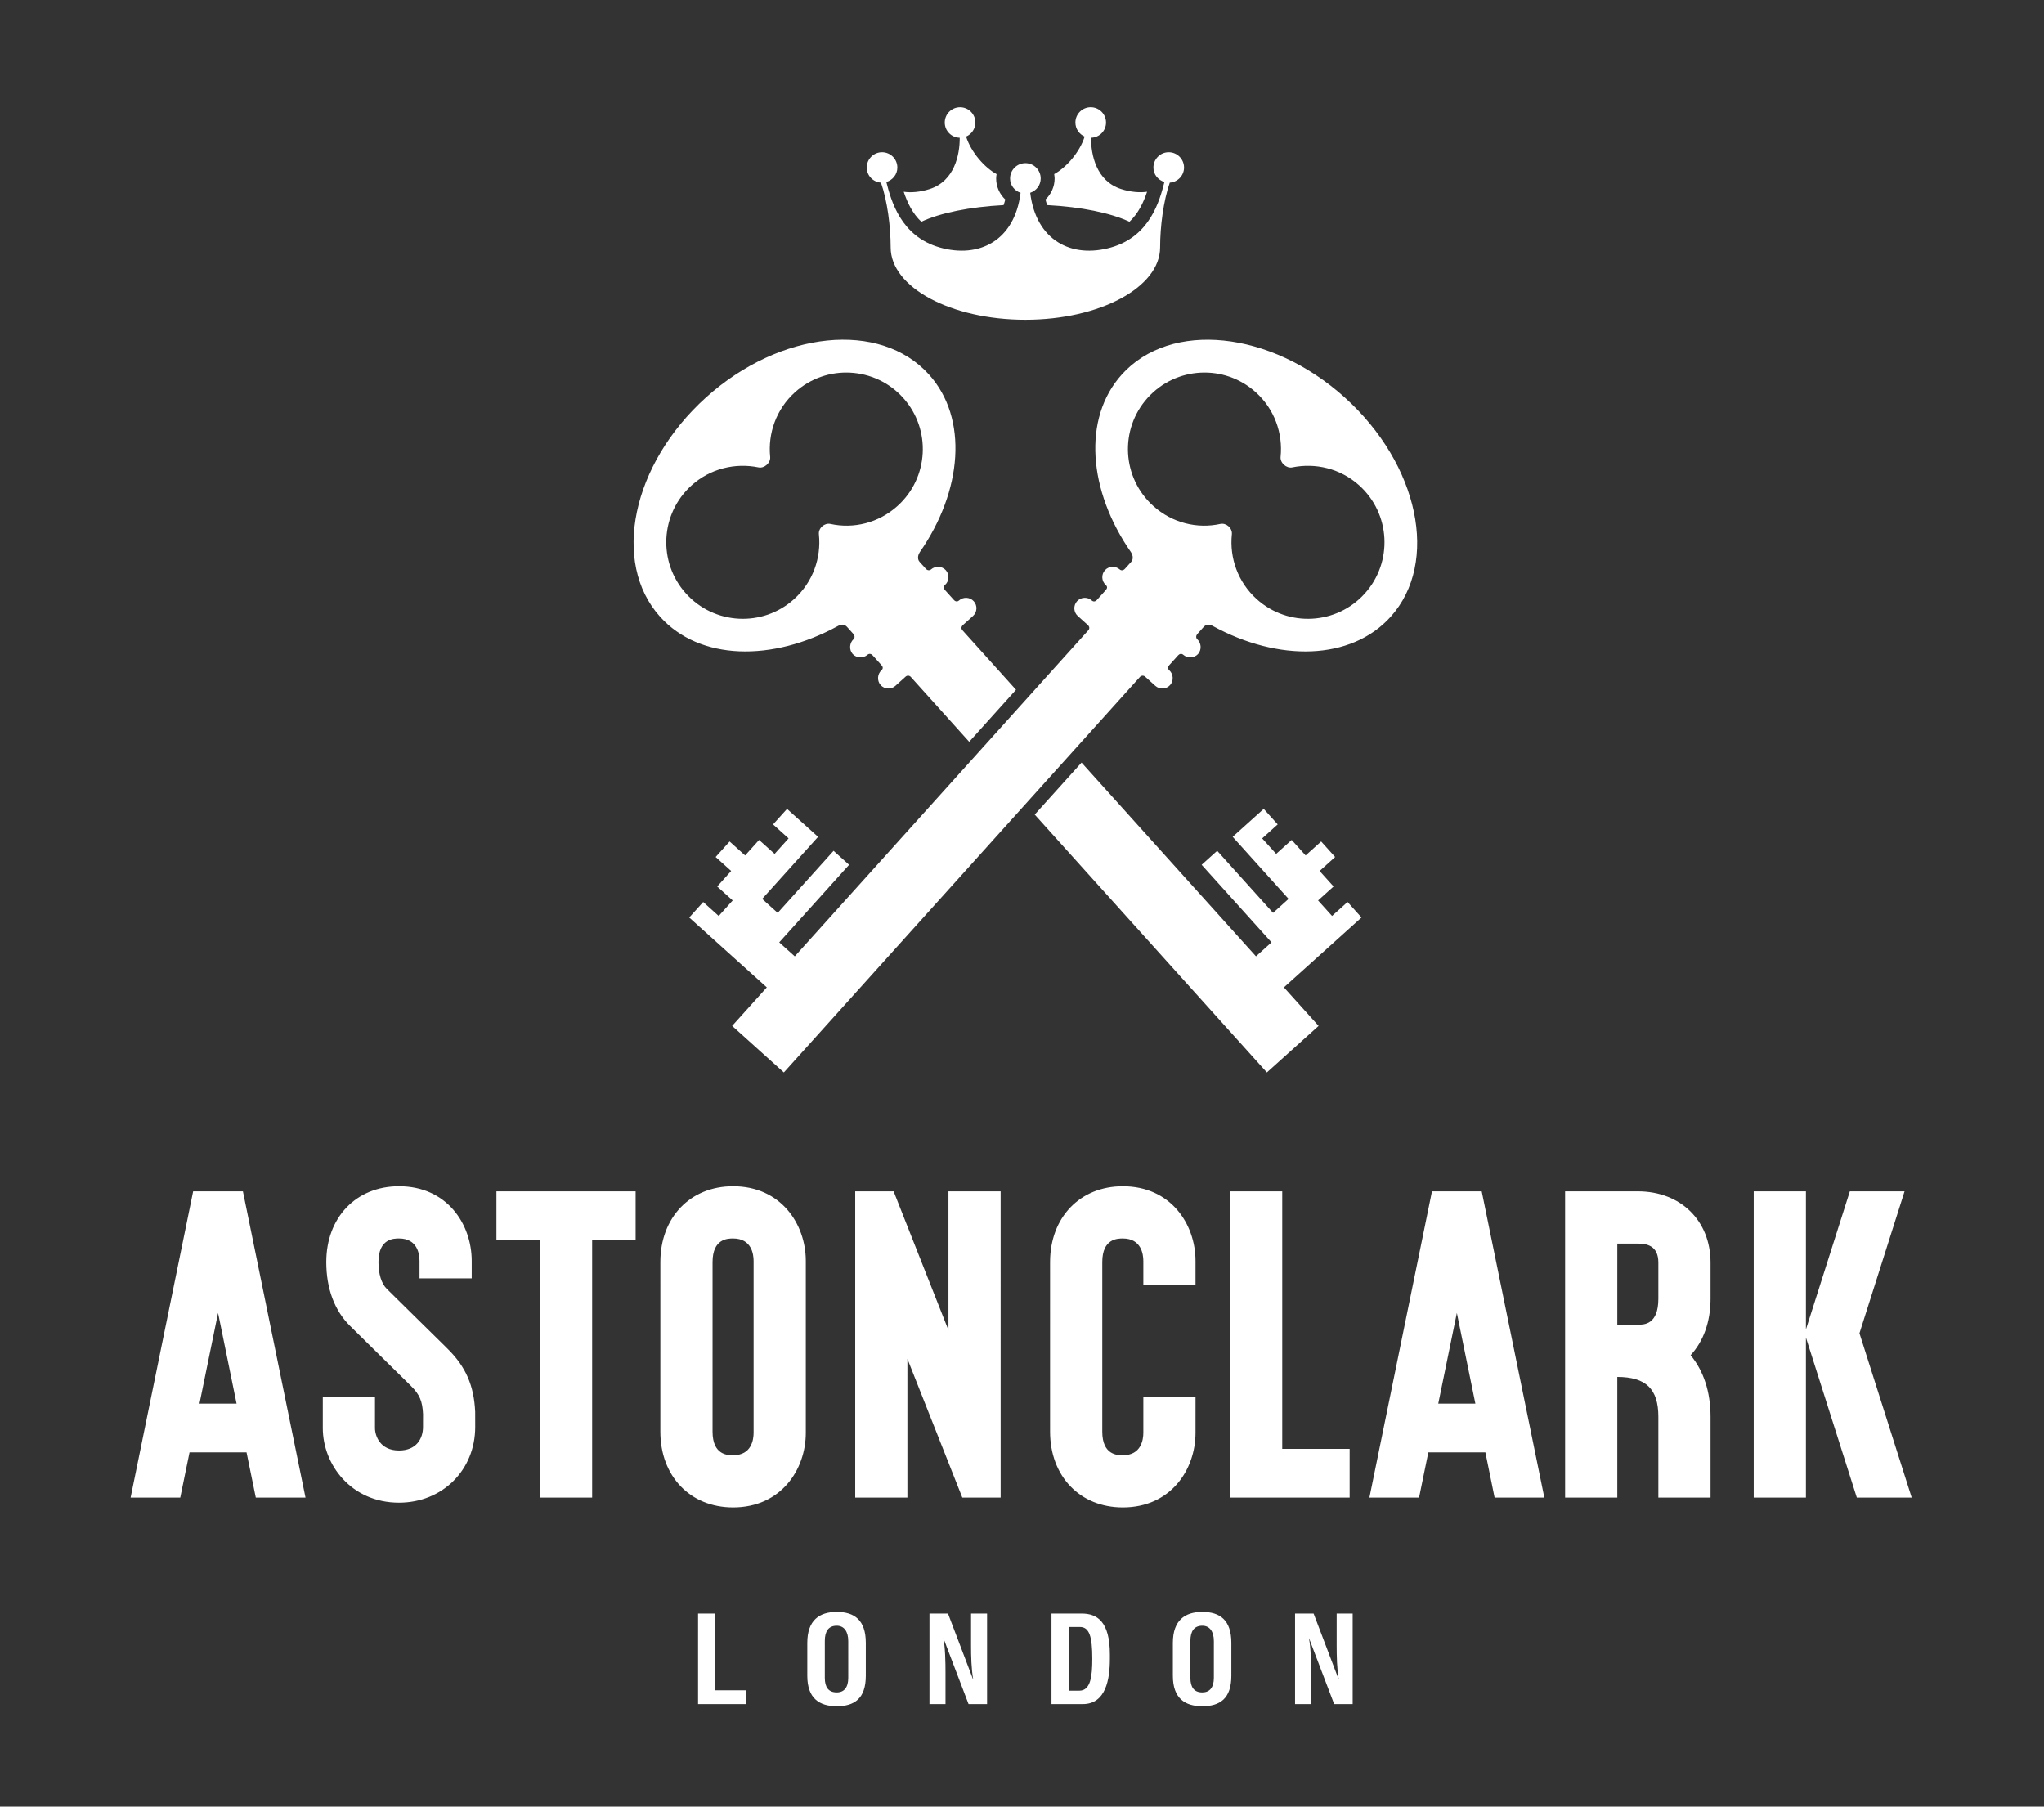 <?xml version="1.0" encoding="utf-8"?>
<!-- Generator: Adobe Illustrator 16.0.0, SVG Export Plug-In . SVG Version: 6.00 Build 0)  -->
<!DOCTYPE svg PUBLIC "-//W3C//DTD SVG 1.1//EN" "http://www.w3.org/Graphics/SVG/1.1/DTD/svg11.dtd">
<svg version="1.1" id="Слой_1" xmlns="http://www.w3.org/2000/svg" xmlns:xlink="http://www.w3.org/1999/xlink" x="0px" y="0px"
	 width="344.286px" height="304.286px" viewBox="0 0 344.286 304.286" enable-background="new 0 0 344.286 304.286"
	 xml:space="preserve">
<rect x="0" y="0" width="344.286" height="304.286" fill="#333333" stroke="none"/>
<path fill="#FFFFFF" d="M207.184,252.236v-51.579l8.793,0.001v43.375h11.353v8.203H207.184z M162.084,252.236h6.461l-0.001-51.578
	h-8.789v23.377c-4.594-11.623-9.236-23.377-9.236-23.377l-6.468-0.001v51.579h8.789v-23.373l9.241,23.353L162.084,252.236z
	 M176.871,212.568l-0.001,14.277l0.001,14.282c0,7.517,5.035,12.767,12.253,12.767c8.042,0,12.246-6.33,12.246-12.578l0.001-6.078
	h-8.79v6.078c0,1.135-0.34,3.787-3.457,3.787c-0.856,0-3.46,0-3.46-3.976l0.001-14.282v-14.277
	c-0.001-3.977,2.602-3.977,3.459-3.977c3.118,0,3.457,2.651,3.457,3.791v4.101h8.789v-4.101c0-6.252-4.203-12.58-12.246-12.58
	C181.906,199.801,176.87,205.049,176.871,212.568z M288.119,238.628v13.607h-8.79v-13.607c0-4.689-2.071-6.701-6.914-6.718v20.325
	h-8.791v-29.117l-0.001-22.462l12.25,0.001c7.21,0,12.246,4.932,12.246,11.997l0.001,6.088c0,3.925-1.224,7.204-3.356,9.511
	C286.931,230.868,288.119,234.39,288.119,238.628z M279.329,218.744v-6.089c0-2.872-1.976-3.202-3.456-3.202h-3.457l-0.001,13.666
	h3.458C276.905,223.119,279.329,223.119,279.329,218.744z M40.917,200.662l10.542,51.574h-8.373l-1.56-7.617h-9.602l-1.562,7.617H22
	l10.534-51.579L40.917,200.662z M36.73,221.13L33.6,236.412h6.249L36.73,221.13z M186.944,279.412c0,3.422-0.678,7.602-4.559,7.602
	l-5.275-0.002v-15.238h5.107c2.553,0,4.727,1.309,4.727,6.881V279.412z M183.984,279.373c0-3.736-0.501-5.34-2.084-5.34h-1.902
	l0.001,10.721h1.814C183.693,284.753,183.984,282.347,183.984,279.373z M225.145,271.773l-0.001,5.403
	c0.001,1.729,0.043,3.97,0.355,5.679h-0.017l-4.22-11.082h-3.126v15.24h2.703v-5.404c0-1.541-0.046-4.178-0.361-5.656h0.022
	l4.222,11.061h3.119v-15.24H225.145z M207.405,282.244c0,3.883-1.956,5.127-4.893,5.128c-2.889-0.001-4.958-1.288-4.957-5.128
	v-5.533c-0.001-3.84,2.068-5.213,4.957-5.213c2.937,0,4.893,1.33,4.893,5.212V282.244z M204.46,282.601v-6.187
	c0-1.623-0.702-2.595-1.947-2.595c-1.375,0-2.006,0.93-2.006,2.557v6.225c0,1.582,0.631,2.447,2.007,2.447
	C203.758,285.048,204.459,284.207,204.46,282.601z M322,252.236l-8.796-27.677l7.596-23.902h-9.215l-7.4,23.264l0.001-23.263
	l-8.794-0.001v51.579h8.793v-26.963l8.572,26.963H322z M249.578,200.662l10.546,51.574h-8.378l-1.553-7.617h-9.609l-1.561,7.617
	h-8.363l10.537-51.578L249.578,200.662z M245.389,221.13l-3.133,15.283h6.253L245.389,221.13z M163.563,271.773l-0.001,5.403
	c0.001,1.729,0.045,3.97,0.366,5.679H163.9l-4.22-11.082h-3.122v15.24h2.701l-0.001-5.404c0.001-1.541-0.044-4.178-0.359-5.656
	h0.021l4.22,11.061h3.12v-15.24H163.563z M80.043,239.85c0.009-0.702,0.009-1.731-0.005-2.067
	c-0.206-4.416-1.582-7.574-4.601-10.563l-0.88-0.875c-1.171-1.162-2.067-2.051-4.279-4.213l0,0c-1.786-1.75-2.7-2.654-3.608-3.553
	l-1.521-1.505c-0.902-0.888-1.4-2.491-1.401-4.507c0.001-3.977,2.605-3.977,3.457-3.977c3.121,0,3.458,2.65,3.458,3.79v2.93h8.79
	l0.001-2.929c0-6.253-4.204-12.58-12.25-12.58c-7.21,0-12.248,5.247-12.248,12.766c0,4.453,1.394,8.182,4.024,10.771l1.502,1.484
	c0.918,0.908,1.846,1.829,3.648,3.594l0,0c2.189,2.144,3.077,3.021,4.24,4.17l0.884,0.877c1.431,1.421,1.897,2.525,2.002,4.719
	c0.009,0.299,0,1.068-0.006,1.602v0.546c0,1.921-1.059,3.974-4.047,3.974c-3.193,0-4.042-2.479-4.043-3.787l0.001-5.279h-8.789
	l-0.001,5.278c0,6.183,4.8,12.577,12.832,12.577c7.319,0,12.841-5.486,12.84-12.762V239.85z M107.063,208.863v-8.206h-7.324
	l-8.79,0.001h-7.332v8.205h7.332v43.373h8.79v-43.373H107.063z M135.729,241.316c0,6.248-4.215,12.578-12.251,12.578
	c-7.216,0-12.249-5.251-12.25-12.767l0.001-28.56c-0.001-7.518,5.033-12.766,12.249-12.766c8.035,0,12.25,6.328,12.251,12.579
	V241.316z M126.935,241.316v-28.934c0-1.14-0.332-3.792-3.456-3.791c-0.857,0-3.458,0-3.458,3.977l-0.001,28.56
	c0,3.976,2.602,3.976,3.459,3.976C126.603,245.103,126.935,242.451,126.935,241.316z M120.468,284.691v-12.918h-2.887l-0.001,15.24
	h8.146v-2.322H120.468z M145.836,282.244c0,3.883-1.968,5.127-4.896,5.127c-2.896,0-4.963-1.288-4.962-5.127v-5.533
	c0-3.84,2.065-5.213,4.962-5.213c2.929,0,4.896,1.33,4.896,5.213V282.244z M142.878,282.601l-0.001-6.188
	c0-1.622-0.7-2.594-1.938-2.594c-1.377,0-2.009,0.93-2.008,2.557l-0.001,6.225c0,1.582,0.632,2.447,2.009,2.446
	C142.177,285.048,142.878,284.207,142.878,282.601z M148.388,30.76c-1.334-0.1-2.394-1.184-2.395-2.542
	c0-1.424,1.154-2.579,2.576-2.579c1.427,0,2.578,1.155,2.578,2.579c0.001,1.167-0.796,2.116-1.854,2.433
	c0.791,3.075,2.376,9.141,8.984,11.027c6.619,1.886,12.633-1.119,13.625-9.206c-1.022-0.343-1.769-1.274-1.768-2.415
	c0-1.422,1.155-2.579,2.582-2.579c1.423,0,2.576,1.156,2.576,2.579c0,1.14-0.744,2.071-1.769,2.414
	c0.996,8.087,7.004,11.093,13.624,9.207c6.604-1.885,8.193-7.953,8.985-11.026c-1.063-0.318-1.856-1.267-1.855-2.434
	c0-1.424,1.152-2.579,2.578-2.579c1.424,0,2.581,1.155,2.58,2.579c-0.001,1.359-1.062,2.443-2.402,2.542
	c-1.071,3.067-1.627,7.409-1.627,10.912c-0.001,6.728-10.162,12.183-22.691,12.182c-12.537,0.001-22.695-5.455-22.694-12.182
	C150.019,38.17,149.466,33.827,148.388,30.76z M161.653,23.202c0.02,2.84-0.874,7.284-5.033,8.628
	c-1.667,0.541-3.223,0.637-4.401,0.466c0.622,1.863,1.487,3.664,2.963,5.05c3.228-1.501,8.171-2.496,13.863-2.801
	c0.099-0.308,0.202-0.611,0.283-0.942c-0.962-0.906-1.541-2.178-1.54-3.545c0-0.251,0.037-0.494,0.076-0.734
	c-2-1.084-4.295-3.655-5.137-6.322c0.917-0.396,1.563-1.305,1.562-2.365c0-1.424-1.153-2.579-2.578-2.578
	c-1.429,0-2.579,1.154-2.579,2.578C159.132,22.04,160.258,23.171,161.653,23.202z M182.695,23.002
	c-0.837,2.667-3.134,5.237-5.131,6.321c0.032,0.241,0.073,0.482,0.074,0.734c-0.001,1.367-0.577,2.638-1.537,3.545
	c0.073,0.331,0.179,0.635,0.278,0.941c5.697,0.306,10.635,1.301,13.865,2.807c1.473-1.39,2.344-3.192,2.966-5.055
	c-1.182,0.171-2.739,0.074-4.401-0.466c-4.166-1.344-5.059-5.789-5.034-8.628c1.395-0.03,2.521-1.162,2.521-2.565
	c0-1.424-1.157-2.579-2.58-2.579c-1.421,0-2.58,1.154-2.58,2.579C181.138,21.697,181.783,22.605,182.695,23.002z M141.191,105.408
	c0.714-0.393,1.188-0.147,1.502,0.202c0.192,0.214,0.635,0.706,1.047,1.165c0.228,0.252,0.292,0.648,0.017,0.896
	c-0.669,0.604-0.777,1.766-0.131,2.485c0.648,0.719,1.819,0.729,2.485,0.131c0.28-0.252,0.638-0.17,0.857,0.073
	c0.148,0.166,0.982,1.09,1.506,1.671c0.25,0.278,0.323,0.572-0.009,0.871c-0.682,0.614-0.777,1.764-0.13,2.483v0.001
	c0.647,0.718,1.766,0.777,2.484,0.129c0,0,1.482-1.335,1.727-1.555c0.243-0.22,0.628-0.212,0.859,0.043
	c0.059,0.065,4.007,4.451,9.846,10.936v-0.003l7.883-8.76c-5.293-5.879-8.951-9.941-9.019-10.017
	c-0.251-0.279-0.222-0.616,0.092-0.898s1.679-1.511,1.679-1.511c0.72-0.648,0.778-1.767,0.13-2.484
	c-0.646-0.719-1.771-0.771-2.483-0.13c-0.278,0.25-0.612,0.192-0.864-0.088c-0.52-0.577-1.05-1.166-1.504-1.671
	c-0.262-0.29-0.297-0.578,0.013-0.857c0.715-0.644,0.777-1.765,0.131-2.484h-0.001c-0.646-0.72-1.806-0.741-2.483-0.131
	c-0.252,0.226-0.618,0.186-0.887-0.114c-0.441-0.489-0.916-1.016-1.048-1.163c-0.48-0.534-0.185-1.303,0.028-1.609
	c7.205-10.356,8.206-22.549,1.562-29.931c-8.228-9.137-25.039-7.421-37.548,3.843c-12.509,11.263-15.979,27.81-7.747,36.946
	C117.844,111.279,130.097,111.496,141.191,105.408z M115.537,99.958c-4.764-5.29-4.339-13.444,0.953-18.212
	c3.177-2.857,7.383-3.819,11.272-3.025c0.994,0.204,2.064-0.781,1.963-1.77c-0.402-3.952,1.015-8.031,4.187-10.89
	c5.295-4.768,13.448-4.336,18.214,0.952c4.763,5.291,4.337,13.444-0.958,18.212c-3.18,2.867-7.408,3.877-11.294,3.021
	c-0.984-0.216-2.05,0.701-1.94,1.745c0.414,3.957-1.002,8.051-4.188,10.921C128.453,105.679,120.298,105.249,115.537,99.958z
	 M226.494,66.934c-12.509-11.265-29.32-12.98-37.548-3.843c-6.646,7.381-5.644,19.575,1.562,29.93
	c0.213,0.307,0.509,1.076,0.028,1.61c-0.132,0.146-0.606,0.673-1.048,1.164c-0.269,0.299-0.635,0.339-0.887,0.113
	c-0.678-0.61-1.837-0.589-2.483,0.13h-0.001c-0.646,0.719-0.585,1.84,0.131,2.484c0.31,0.279,0.274,0.567,0.013,0.858
	c-0.454,0.504-0.984,1.093-1.504,1.67c-0.252,0.28-0.586,0.337-0.864,0.087c-0.712-0.642-1.837-0.589-2.483,0.13h-0.001
	c-0.647,0.719-0.589,1.837,0.131,2.485c0,0,1.366,1.229,1.68,1.512c0.313,0.283,0.342,0.619,0.091,0.898
	c-0.251,0.278-49.441,54.913-49.441,54.913l-2.618-2.354l2.357-2.614l9.413-10.453l-2.617-2.354l-9.413,10.455l-2.611-2.354
	l2.356-2.615l2.352-2.611l2.353-2.615l2.355-2.614l-5.229-4.704l-2.355,2.612l2.614,2.355l-2.354,2.61l-2.615-2.35l-2.35,2.611
	l-2.614-2.352l-2.353,2.613l2.614,2.353l-2.353,2.615l2.61,2.351l-2.353,2.615l-2.614-2.353l-2.353,2.613l13.069,11.766l-5.84,6.488
	l8.711,7.841c0,0,59.757-66.369,59.987-66.625s0.615-0.262,0.858-0.043c0.244,0.22,1.727,1.555,1.727,1.555
	c0.719,0.646,1.837,0.588,2.484-0.131v0c0.647-0.718,0.552-1.87-0.13-2.484c-0.332-0.298-0.259-0.593-0.009-0.871
	c0.523-0.581,1.357-1.506,1.506-1.671c0.22-0.244,0.577-0.326,0.857-0.073c0.666,0.599,1.837,0.588,2.484-0.131
	c0.647-0.719,0.54-1.881-0.13-2.484c-0.275-0.248-0.211-0.645,0.017-0.896c0.412-0.458,0.854-0.951,1.047-1.165
	c0.314-0.349,0.788-0.595,1.502-0.203c11.095,6.089,23.348,5.872,30.008-1.527C242.474,94.743,239.003,78.196,226.494,66.934z
	 M229.889,99.958c-4.761,5.291-12.916,5.721-18.209,0.954c-3.186-2.87-4.602-6.964-4.188-10.921c0.109-1.044-0.956-1.961-1.94-1.745
	c-3.886,0.856-8.114-0.154-11.294-3.021c-5.295-4.768-5.721-12.92-0.958-18.211c4.766-5.289,12.919-5.72,18.214-0.952
	c3.172,2.858,4.589,6.938,4.187,10.889c-0.102,0.99,0.969,1.974,1.963,1.771c3.89-0.795,8.096,0.167,11.272,3.025
	C234.228,86.513,234.652,94.668,229.889,99.958z M226.979,151.921l-2.613,2.352l-2.353-2.613l2.61-2.351l-2.353-2.615l2.614-2.353
	l-2.353-2.614l-2.615,2.352l-2.349-2.611l-2.615,2.349l-2.354-2.61l2.614-2.356l-2.355-2.611l-5.229,4.704l2.355,2.614l2.353,2.615
	l2.351,2.611l2.357,2.615l-2.611,2.354l-9.413-10.455l-2.617,2.354l9.413,10.454l2.357,2.614l-2.618,2.354
	c0,0-15.68-17.416-29.38-32.632l-7.889,8.757c17.314,19.23,39.104,43.431,39.104,43.431l8.711-7.841l-5.84-6.488l13.069-11.767
	L226.979,151.921z"/>
</svg>
